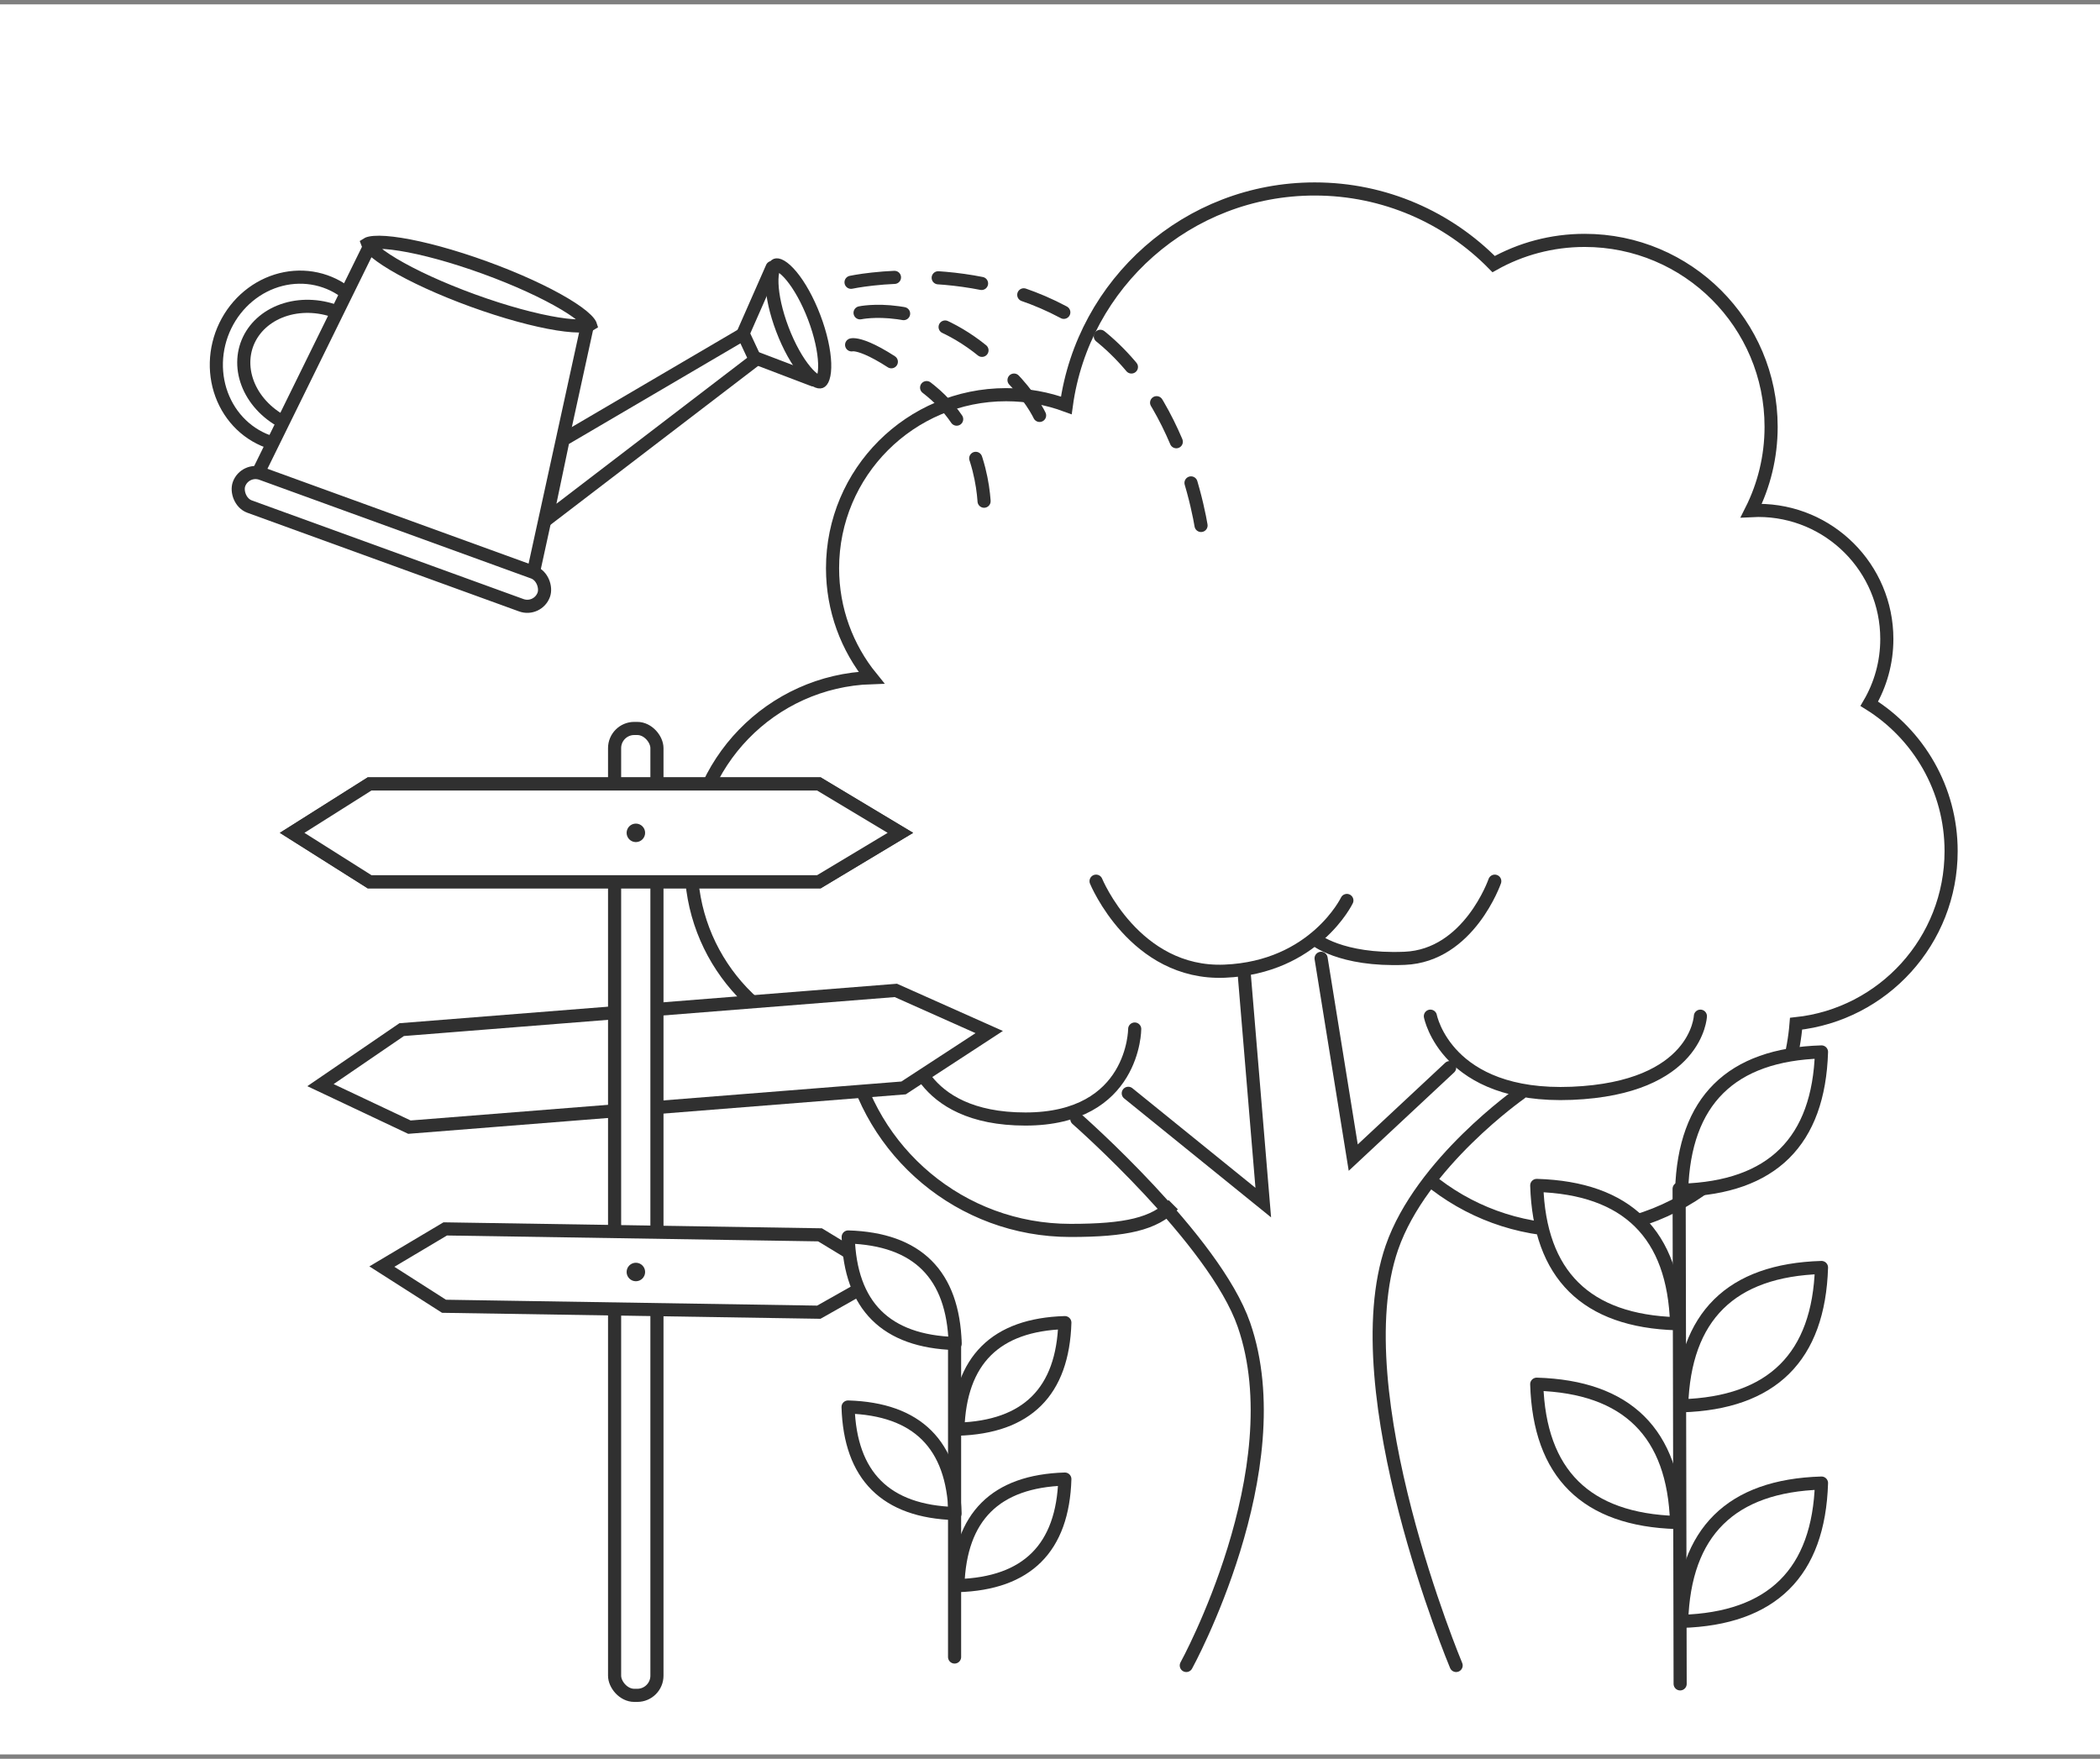 <svg width="240" height="201" viewBox="0 0 240 201" fill="none" xmlns="http://www.w3.org/2000/svg">
<rect x="0" y="0" width="240" height="201" fill="#808080" stroke="none"/>
<rect width="240" height="200" transform="translate(0 0.5)" fill="white"/>
<path d="M163.263 134.73C167.711 138.407 173.416 140.616 179.637 140.616C193.135 140.616 204.201 130.216 205.266 116.993C215.225 115.935 222.984 107.509 222.984 97.269C222.984 90.164 219.248 83.932 213.633 80.429C214.905 78.254 215.637 75.725 215.637 73.024C215.637 64.909 209.059 58.33 200.944 58.33C200.675 58.33 200.409 58.338 200.144 58.352C201.594 55.474 202.413 52.222 202.413 48.779C202.413 37.012 192.874 27.473 181.107 27.473C177.328 27.473 173.779 28.457 170.702 30.182C165.502 24.883 158.26 21.596 150.25 21.596C135.754 21.596 123.774 32.36 121.864 46.331C119.72 45.539 117.403 45.106 114.984 45.106C104.029 45.106 95.148 53.987 95.148 64.943C95.148 69.682 96.811 74.032 99.585 77.444C88.144 77.816 78.984 87.208 78.984 98.739C78.984 109.416 86.839 118.257 97.085 119.804C99.373 131.661 109.806 140.616 122.331 140.616C128.722 140.616 131.882 139.881 134.086 137.677" stroke="#303030" stroke-width="1.5"/>
<path d="M173.762 124.947C173.762 124.947 162.436 132.873 159.073 142.58C153.343 159.117 166.415 190.335 166.415 190.335" stroke="#303030" stroke-width="1.5" stroke-linecap="round"/>
<path d="M123.066 127.887C123.066 127.887 138.802 141.69 142.165 151.397C147.895 167.934 135.577 190.336 135.577 190.336" stroke="#303030" stroke-width="1.5" stroke-linecap="round"/>
<path d="M165.676 122.009L154.656 132.295L150.982 109.52" stroke="#303030" stroke-width="1.5" stroke-linecap="round"/>
<path d="M128.945 124.947L144.374 137.437L142.17 110.988" stroke="#303030" stroke-width="1.5" stroke-linecap="round"/>
<path d="M163.473 116.131C163.473 116.131 165.288 125.537 179.636 124.947C193.984 124.358 194.33 116.131 194.33 116.131" stroke="#303030" stroke-width="1.5" stroke-linecap="round"/>
<path d="M103.966 119.069C103.966 119.069 104.708 127.885 117.193 127.885C129.678 127.885 129.68 117.6 129.68 117.6" stroke="#303030" stroke-width="1.5" stroke-linecap="round"/>
<path d="M125.265 100.703C125.265 100.703 129.673 111.412 139.959 110.989C150.244 110.566 153.929 102.907 153.929 102.907" stroke="#303030" stroke-width="1.5" stroke-linecap="round"/>
<path d="M150.246 107.315C150.246 107.315 153.182 109.821 160.532 109.519C167.882 109.218 170.831 100.703 170.831 100.703" stroke="#303030" stroke-width="1.5" stroke-linecap="round"/>
<path d="M102.382 113.187L113.053 117.946L103.264 124.332L46.791 128.814L36.627 124.012L45.905 117.669L102.382 113.187Z" fill="white" stroke="#303030" stroke-width="1.5"/>
<rect x="70.239" y="83.25" width="4.84" height="110.5" rx="2.25" fill="white" stroke="#303030" stroke-width="1.5"/>
<path d="M93.587 89.59L102.902 95.179L93.587 100.77H42.239L33.388 95.179L42.238 89.59H93.587Z" stroke="#303030" stroke-width="1.5"/>
<path d="M93.587 89.59L102.902 95.179L93.587 100.77H42.239L33.388 95.179L42.238 89.59H93.587Z" fill="white" stroke="#303030" stroke-width="1.5"/>
<path d="M93.717 141.12L101.195 145.66L93.579 149.962L50.743 149.284L43.643 144.749L50.883 140.443L93.717 141.12Z" fill="white" stroke="#303030" stroke-width="1.5"/>
<circle cx="72.671" cy="95.18" r="0.557" fill="#303030" stroke="#303030"/>
<circle cx="72.671" cy="145.367" r="0.557" fill="#303030" stroke="#303030"/>
<path d="M96.937 141.365C104.847 141.604 108.922 145.662 109.161 153.541C101.252 153.302 97.177 149.243 96.937 141.365Z" fill="white" stroke="#303030" stroke-width="1.5" stroke-linecap="round" stroke-linejoin="round"/>
<path d="M96.922 160.797C104.831 161.035 108.906 165.094 109.146 172.972C101.236 172.734 97.161 168.675 96.922 160.797Z" fill="white" stroke="#303030" stroke-width="1.5" stroke-linecap="round" stroke-linejoin="round"/>
<path d="M121.697 151.154C113.787 151.393 109.713 155.451 109.473 163.33C117.383 163.091 121.457 159.032 121.697 151.154Z" fill="white" stroke="#303030" stroke-width="1.5" stroke-linecap="round" stroke-linejoin="round"/>
<path d="M121.697 169.033C113.787 169.272 109.713 173.33 109.473 181.209C117.383 180.97 121.457 176.911 121.697 169.033Z" fill="white" stroke="#303030" stroke-width="1.5" stroke-linecap="round" stroke-linejoin="round"/>
<path d="M109.095 153.143L109.095 189.367" stroke="#303030" stroke-width="1.5" stroke-linecap="round" stroke-linejoin="round"/>
<path d="M86.325 41.118L62.443 59.392L64.356 50.258L84.951 38.177L86.325 41.118Z" stroke="#303030" stroke-width="1.5"/>
<path d="M31.548 50.731C30.225 50.41 28.997 49.781 27.954 48.89C26.911 47.999 26.078 46.866 25.519 45.572C24.959 44.279 24.688 42.857 24.727 41.412C24.766 39.967 25.115 38.536 25.749 37.227C26.383 35.917 27.284 34.764 28.385 33.851C29.486 32.938 30.757 32.289 32.104 31.948C33.451 31.608 34.84 31.584 36.171 31.876C37.502 32.168 38.743 32.77 39.803 33.637" stroke="#303030" stroke-width="1.5"/>
<path d="M32.694 48.396C30.735 47.459 29.212 45.915 28.433 44.118C27.655 42.325 27.676 40.424 28.454 38.809C29.233 37.191 30.732 35.944 32.669 35.362C34.608 34.779 36.818 34.918 38.82 35.768" stroke="#303030" stroke-width="1.5"/>
<path d="M42.325 27.958L28.88 55.302L60.59 67.102L67.173 36.981" stroke="#303030" stroke-width="1.5"/>
<rect x="28.002" y="53.44" width="37.052" height="4.007" rx="2.004" transform="rotate(19.958 28.002 53.44)" fill="white" stroke="#303030" stroke-width="1.5"/>
<path d="M55.426 30.587C59.111 31.925 62.325 33.418 64.539 34.74C65.651 35.404 66.478 36.005 66.985 36.502C67.24 36.751 67.381 36.944 67.448 37.075C67.449 37.078 67.45 37.082 67.451 37.084C67.448 37.086 67.445 37.089 67.442 37.09C67.307 37.148 67.075 37.205 66.719 37.233C66.012 37.289 64.991 37.22 63.712 37.016C61.166 36.609 57.743 35.692 54.058 34.354C50.372 33.015 47.158 31.523 44.944 30.201C43.832 29.537 43.006 28.934 42.499 28.438C42.244 28.188 42.102 27.995 42.036 27.865C42.034 27.861 42.033 27.857 42.032 27.854C42.035 27.852 42.038 27.851 42.042 27.849C42.176 27.791 42.408 27.734 42.764 27.706C43.472 27.651 44.492 27.72 45.771 27.924C48.317 28.331 51.74 29.248 55.426 30.587Z" fill="white" stroke="#303030" stroke-width="1.5"/>
<path d="M88.696 30.283C88.744 30.265 88.906 30.234 89.252 30.436C89.591 30.634 90.002 31 90.454 31.544C91.351 32.627 92.298 34.287 93.051 36.268C93.804 38.248 94.199 40.117 94.248 41.522C94.272 42.229 94.208 42.776 94.086 43.149C93.962 43.53 93.82 43.615 93.773 43.633C93.725 43.651 93.563 43.681 93.218 43.479C92.879 43.281 92.467 42.916 92.015 42.371C91.118 41.289 90.172 39.629 89.419 37.649C88.666 35.668 88.27 33.799 88.221 32.394C88.197 31.687 88.262 31.14 88.384 30.767C88.508 30.387 88.648 30.302 88.696 30.283Z" stroke="#303030" stroke-width="1.5"/>
<path d="M92.954 43.417L86.551 40.98" stroke="#303030" stroke-width="1.5" stroke-linecap="round" stroke-linejoin="round"/>
<path d="M88.245 30.571L84.908 38.148" stroke="#303030" stroke-width="1.5" stroke-linecap="round" stroke-linejoin="round"/>
<path d="M97.262 32.26C97.262 32.26 111.734 29.127 123.807 37.016C135.88 44.905 137.536 61.891 137.536 61.891" stroke="#303030" stroke-width="1.5" stroke-linecap="round" stroke-linejoin="round" stroke-dasharray="5 5"/>
<path d="M98.294 35.751C98.294 35.751 105.14 34.257 112.335 40.122C118.834 45.421 119.417 49.058 119.417 49.058" stroke="#303030" stroke-width="1.5" stroke-linecap="round" stroke-linejoin="round" stroke-dasharray="5 5"/>
<path d="M97.328 39.412C97.328 39.412 99.182 38.812 106.377 44.678C112.875 49.976 112.505 58.622 112.505 58.622" stroke="#303030" stroke-width="1.5" stroke-linecap="round" stroke-linejoin="round" stroke-dasharray="5 5"/>
<path d="M208.171 120.219C197.83 120.528 192.503 125.796 192.189 136.022C202.53 135.712 207.858 130.444 208.171 120.219Z" fill="white" stroke="#303030" stroke-width="1.5" stroke-linecap="round" stroke-linejoin="round"/>
<path d="M175.628 135.474C185.969 135.784 191.296 141.052 191.61 151.278C181.269 150.968 175.942 145.7 175.628 135.474Z" fill="white" stroke="#303030" stroke-width="1.5" stroke-linecap="round" stroke-linejoin="round"/>
<path d="M175.626 158.191C185.967 158.501 191.295 163.769 191.608 173.995C181.267 173.685 175.94 168.417 175.626 158.191Z" fill="white" stroke="#303030" stroke-width="1.5" stroke-linecap="round" stroke-linejoin="round"/>
<path d="M208.171 144.853C197.83 145.163 192.503 150.431 192.189 160.657C202.53 160.347 207.858 155.079 208.171 144.853Z" fill="white" stroke="#303030" stroke-width="1.5" stroke-linecap="round" stroke-linejoin="round"/>
<path d="M208.171 169.49C197.83 169.8 192.503 175.068 192.189 185.294C202.53 184.984 207.858 179.716 208.171 169.49Z" fill="white" stroke="#303030" stroke-width="1.5" stroke-linecap="round" stroke-linejoin="round"/>
<path d="M191.9 135.862L192.016 192.438" stroke="#303030" stroke-width="1.5" stroke-linecap="round" stroke-linejoin="round"/>
</svg>
